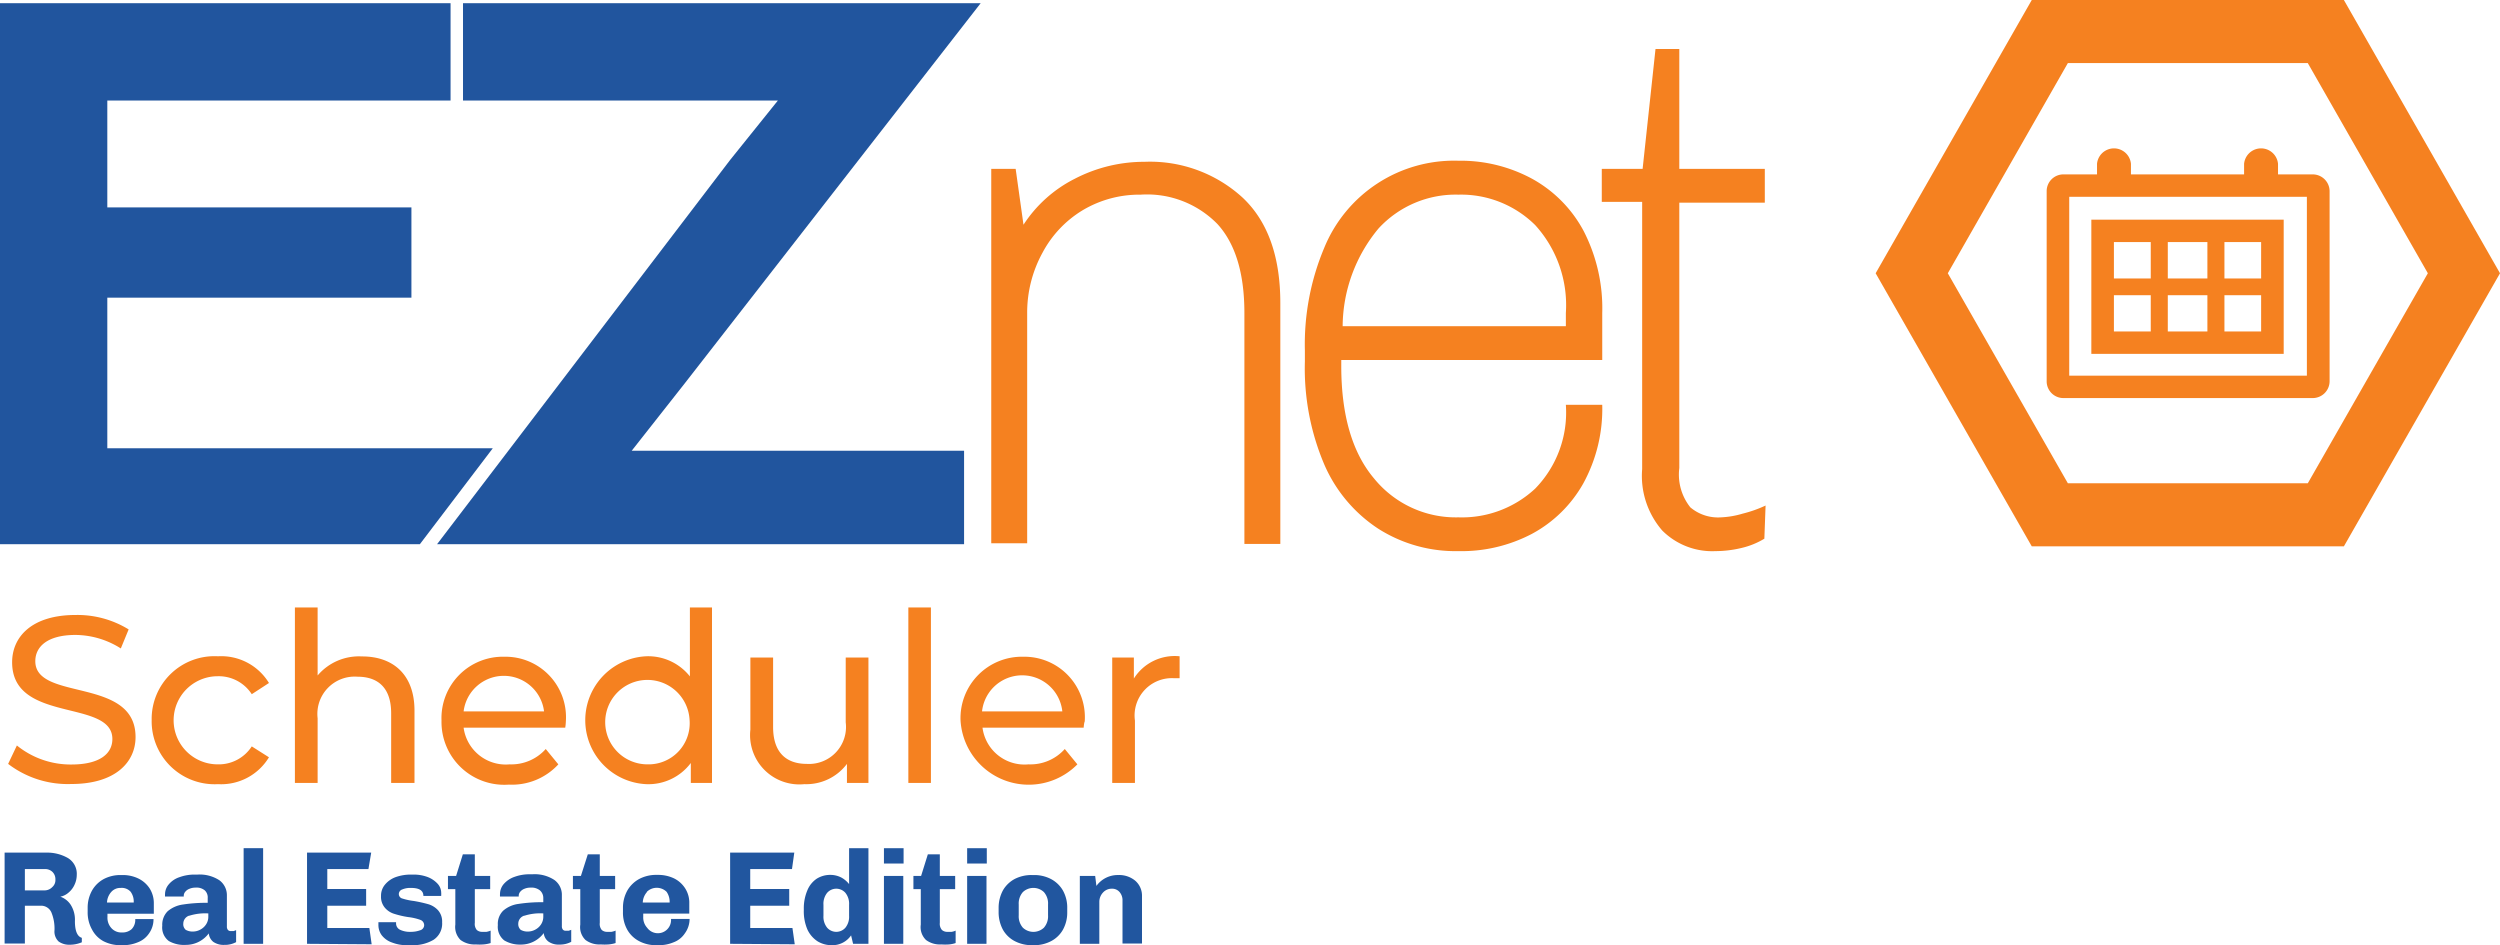 <svg xmlns="http://www.w3.org/2000/svg" viewBox="0 0 162.85 61.57"><defs><style>.cls-1{fill:#21569f;}.cls-2{fill:#f58120;}.cls-3{fill:#21559e;}</style></defs><g id="Layer_2" data-name="Layer 2"><g id="Layer_1-2" data-name="Layer 1"><path class="cls-1" d="M4.54,61.54a1.18,1.18,0,0,1-.72-.21.89.89,0,0,1-.27-.73,2.78,2.78,0,0,0-.2-1.16A.73.73,0,0,0,2.62,59h-1v2.46H.3V55.54H3a2.72,2.72,0,0,1,1.42.35A1.2,1.2,0,0,1,5,57a1.51,1.51,0,0,1-.14.62,1.43,1.43,0,0,1-.39.52,1.15,1.15,0,0,1-.54.27v0a1.33,1.33,0,0,1,.67.52,1.81,1.81,0,0,1,.28,1.07c0,.63.15,1,.45,1.09v.29A2,2,0,0,1,4.54,61.54ZM3.4,57.79a.6.6,0,0,0,.21-.46v-.06a.66.66,0,0,0-.2-.48.69.69,0,0,0-.49-.18H1.62V58h1.3A.69.69,0,0,0,3.4,57.79Z"/><path class="cls-1" d="M9.71,60.8a1.54,1.54,0,0,1-.73.58,2.46,2.46,0,0,1-1,.19H7.85a2.39,2.39,0,0,1-1.11-.26A1.8,1.8,0,0,1,6,60.56a2.27,2.27,0,0,1-.29-1.16v-.26A2.29,2.29,0,0,1,6,58a1.94,1.94,0,0,1,.78-.75A2.32,2.32,0,0,1,7.85,57H8a2.32,2.32,0,0,1,1,.22,1.84,1.84,0,0,1,.74.64,1.8,1.8,0,0,1,.28,1v.66H7v.21a1,1,0,0,0,.25.72.86.86,0,0,0,.7.29.88.88,0,0,0,.63-.22.86.86,0,0,0,.23-.65H10A1.59,1.59,0,0,1,9.71,60.8ZM7.24,58.11a1.1,1.1,0,0,0-.27.68H8.71a1.08,1.08,0,0,0-.2-.7.77.77,0,0,0-.65-.25A.78.78,0,0,0,7.24,58.11Z"/><path class="cls-1" d="M13.34,58a.83.83,0,0,0-.6-.18,1,1,0,0,0-.41.08.64.64,0,0,0-.27.2.4.4,0,0,0-.09.23v.07H10.75a1.37,1.37,0,0,1,0-.16A1,1,0,0,1,11,57.6a1.53,1.53,0,0,1,.69-.46,2.85,2.85,0,0,1,1-.17h.18a2.34,2.34,0,0,1,1.42.37,1.21,1.21,0,0,1,.49,1v2a.34.34,0,0,0,.07.24.24.24,0,0,0,.18.07l.19,0,.16-.06v.78a1.53,1.53,0,0,1-.76.18,1.18,1.18,0,0,1-.73-.2.8.8,0,0,1-.29-.55,1.86,1.86,0,0,1-1.49.75A2,2,0,0,1,11,61.3a1.1,1.1,0,0,1-.43-1,1.24,1.24,0,0,1,.35-.94,1.94,1.94,0,0,1,1-.44,9.88,9.88,0,0,1,1.61-.11V58.5A.62.62,0,0,0,13.34,58Zm-1,1.64a.55.55,0,0,0-.4.52.48.48,0,0,0,.16.41.91.91,0,0,0,.49.11,1,1,0,0,0,.45-.12,1,1,0,0,0,.38-.34.9.9,0,0,0,.15-.51V59.5A3.47,3.47,0,0,0,12.3,59.66Z"/><path class="cls-1" d="M15.87,61.48V55.25h1.27v6.23Z"/><path class="cls-1" d="M20,61.48V55.54h4.18L24,56.61H21.32v1.3h2.53V59H21.32v1.45h2.74l.15,1.06Z"/><path class="cls-1" d="M25.8,60.13a.46.46,0,0,0,.27.44,1.48,1.48,0,0,0,.67.13,1.75,1.75,0,0,0,.62-.1.35.35,0,0,0,.27-.33.37.37,0,0,0-.25-.35,3.48,3.48,0,0,0-.78-.18,5.92,5.92,0,0,1-.91-.21,1.28,1.28,0,0,1-.61-.39,1.09,1.09,0,0,1-.26-.77,1.12,1.12,0,0,1,.27-.76,1.62,1.62,0,0,1,.7-.48,2.93,2.93,0,0,1,1-.16h.17a2.57,2.57,0,0,1,.87.15,1.72,1.72,0,0,1,.66.43.88.88,0,0,1,.25.62.45.45,0,0,1,0,.12v.07H27.58c0-.35-.27-.52-.8-.52a1.34,1.34,0,0,0-.58.1.32.32,0,0,0-.22.29.3.3,0,0,0,.23.3,4,4,0,0,0,.75.16,9.34,9.34,0,0,1,.94.21,1.39,1.39,0,0,1,.63.39,1.1,1.1,0,0,1,.27.79,1.26,1.26,0,0,1-.56,1.14,2.63,2.63,0,0,1-1.41.35h-.28a2.61,2.61,0,0,1-1-.17,1.44,1.44,0,0,1-.67-.46,1.11,1.11,0,0,1-.23-.7v-.17H25.8Z"/><path class="cls-1" d="M31.49,61.52a3.13,3.13,0,0,1-.49,0,1.54,1.54,0,0,1-1-.29,1.19,1.19,0,0,1-.34-1V57.92h-.48v-.86h.53l.44-1.41h.78v1.41h1v.86h-1v2.19a.61.61,0,0,0,.13.47.52.52,0,0,0,.36.12l.27,0a1.25,1.25,0,0,0,.27-.08v.81A2,2,0,0,1,31.49,61.52Z"/><path class="cls-1" d="M35.17,58a.87.87,0,0,0-.61-.18,1,1,0,0,0-.41.08.64.64,0,0,0-.27.2.4.4,0,0,0-.09.23v.07H32.57a1.37,1.37,0,0,1,0-.16,1,1,0,0,1,.25-.66,1.64,1.64,0,0,1,.69-.46,2.85,2.85,0,0,1,1-.17h.18a2.34,2.34,0,0,1,1.42.37,1.19,1.19,0,0,1,.49,1v2a.34.34,0,0,0,.07.24.24.24,0,0,0,.18.07l.19,0,.17-.06v.78a1.57,1.57,0,0,1-.77.18,1.14,1.14,0,0,1-.72-.2.78.78,0,0,1-.3-.55,1.84,1.84,0,0,1-1.49.75,2,2,0,0,1-1.08-.27,1.12,1.12,0,0,1-.42-1,1.2,1.2,0,0,1,.35-.94,1.9,1.9,0,0,1,1-.44,10,10,0,0,1,1.61-.11V58.5A.65.65,0,0,0,35.17,58Zm-1,1.64a.55.55,0,0,0-.41.52.5.5,0,0,0,.16.41.91.91,0,0,0,.49.11,1,1,0,0,0,.45-.12,1,1,0,0,0,.38-.34.9.9,0,0,0,.15-.51V59.5A3.37,3.37,0,0,0,34.13,59.66Z"/><path class="cls-1" d="M39.64,61.52a3.24,3.24,0,0,1-.5,0,1.51,1.51,0,0,1-1-.29,1.16,1.16,0,0,1-.34-1V57.92h-.48v-.86h.52l.45-1.41h.78v1.41h1v.86h-1v2.19a.61.61,0,0,0,.13.47.52.52,0,0,0,.36.12l.27,0a1.25,1.25,0,0,0,.27-.08v.81A2,2,0,0,1,39.64,61.52Z"/><path class="cls-1" d="M44.61,60.8a1.5,1.5,0,0,1-.73.58,2.46,2.46,0,0,1-1,.19h-.14a2.32,2.32,0,0,1-1.1-.26,1.88,1.88,0,0,1-.78-.75,2.27,2.27,0,0,1-.28-1.16v-.26A2.29,2.29,0,0,1,40.87,58a2,2,0,0,1,.78-.75,2.35,2.35,0,0,1,1.1-.26h.14a2.4,2.4,0,0,1,1,.22,1.81,1.81,0,0,1,.73.64,1.72,1.72,0,0,1,.28,1v.66h-3v.21a1,1,0,0,0,.26.72.86.86,0,0,0,1.55-.58h1.21A1.59,1.59,0,0,1,44.61,60.8Zm-2.47-2.69a1.1,1.1,0,0,0-.27.68h1.75a1.14,1.14,0,0,0-.2-.7.92.92,0,0,0-1.28,0Z"/><path class="cls-1" d="M47.56,61.48V55.54h4.18l-.15,1.07H48.87v1.3h2.54V59H48.87v1.45h2.75l.15,1.06Z"/><path class="cls-1" d="M55.44,60.93a1.47,1.47,0,0,1-1.24.64,1.76,1.76,0,0,1-.94-.25,1.84,1.84,0,0,1-.66-.76,3,3,0,0,1-.24-1.27V59.2A3,3,0,0,1,52.59,58a1.68,1.68,0,0,1,.61-.76,1.64,1.64,0,0,1,.87-.25,1.57,1.57,0,0,1,.73.17,1.67,1.67,0,0,1,.51.43V55.25h1.26v6.23h-1Zm-1.56-.5a.79.79,0,0,0,1.19,0,1.13,1.13,0,0,0,.24-.77v-.72a1.14,1.14,0,0,0-.24-.78.79.79,0,0,0-1.19,0,1.14,1.14,0,0,0-.24.78v.72A1.13,1.13,0,0,0,53.88,60.43Z"/><path class="cls-1" d="M57.58,55.25h1.28v1H57.58Zm0,6.23V57.06h1.26v4.42Z"/><path class="cls-1" d="M61.82,61.52a3.24,3.24,0,0,1-.5,0,1.51,1.51,0,0,1-1-.29,1.16,1.16,0,0,1-.34-1V57.92H59.5v-.86H60l.44-1.41h.78v1.41h1v.86h-1v2.19a.61.61,0,0,0,.14.47.52.52,0,0,0,.36.12l.27,0a1,1,0,0,0,.26-.08v.81A1.79,1.79,0,0,1,61.82,61.52Z"/><path class="cls-1" d="M63,55.25h1.28v1H63Zm0,6.23V57.06h1.26v4.42Z"/><path class="cls-1" d="M69.24,60.56a1.88,1.88,0,0,1-.78.75,2.35,2.35,0,0,1-1.1.26h-.14a2.39,2.39,0,0,1-1.11-.26,1.88,1.88,0,0,1-.78-.75,2.4,2.4,0,0,1-.28-1.16v-.26A2.4,2.4,0,0,1,65.33,58a1.94,1.94,0,0,1,.78-.75A2.39,2.39,0,0,1,67.22,57h.14a2.35,2.35,0,0,1,1.1.26,1.94,1.94,0,0,1,.78.75,2.29,2.29,0,0,1,.28,1.16v.26A2.29,2.29,0,0,1,69.24,60.56ZM68,58.11a1,1,0,0,0-1.37,0,1.13,1.13,0,0,0-.27.81v.7a1.13,1.13,0,0,0,.27.81,1,1,0,0,0,1.37,0,1.13,1.13,0,0,0,.27-.81v-.7A1.13,1.13,0,0,0,68,58.11Z"/><path class="cls-1" d="M71.42,57.71A1.71,1.71,0,0,1,72.84,57a1.64,1.64,0,0,1,1.11.37,1.29,1.29,0,0,1,.44,1v3.09H73.12V58.67a.81.81,0,0,0-.19-.56.63.63,0,0,0-.5-.22.76.76,0,0,0-.58.25.89.89,0,0,0-.24.62v2.72H70.34V57.06h1Z"/><path class="cls-2" d="M.53,49.76l.57-1.2A5.56,5.56,0,0,0,4.65,49.8c1.87,0,2.67-.72,2.67-1.66,0-2.63-6.53-1-6.53-5,0-1.66,1.29-3.08,4.13-3.08A6.37,6.37,0,0,1,8.38,41l-.51,1.24a5.57,5.57,0,0,0-2.95-.88c-1.84,0-2.62.77-2.62,1.71,0,2.63,6.53,1,6.53,4.94,0,1.65-1.33,3.06-4.18,3.06A6.39,6.39,0,0,1,.53,49.76Z"/><path class="cls-2" d="M9.88,46.91a4.09,4.09,0,0,1,4.32-4.16,3.64,3.64,0,0,1,3.32,1.74l-1.12.73a2.56,2.56,0,0,0-2.22-1.17,2.87,2.87,0,0,0,0,5.74,2.56,2.56,0,0,0,2.22-1.17l1.12.71a3.64,3.64,0,0,1-3.32,1.75A4.1,4.1,0,0,1,9.88,46.91Z"/><path class="cls-2" d="M27,46.29V51H25.48V46.46c0-1.6-.8-2.38-2.2-2.38a2.43,2.43,0,0,0-2.59,2.71V51H19.21V39.57h1.48V44a3.53,3.53,0,0,1,2.88-1.24C25.55,42.75,27,43.89,27,46.29Z"/><path class="cls-2" d="M36.82,47.4H30.2a2.77,2.77,0,0,0,3,2.39,3,3,0,0,0,2.35-1l.82,1a4.1,4.1,0,0,1-3.22,1.32,4.09,4.09,0,0,1-4.39-4.17,4,4,0,0,1,4.1-4.16,3.94,3.94,0,0,1,4,4.21A3.49,3.49,0,0,1,36.82,47.4ZM30.2,46.34h5.24a2.64,2.64,0,0,0-5.24,0Z"/><path class="cls-2" d="M46.38,39.57V51H45V49.7a3.45,3.45,0,0,1-2.91,1.38,4.17,4.17,0,0,1,0-8.33,3.47,3.47,0,0,1,2.85,1.31V39.57Zm-1.46,7.34a2.75,2.75,0,1,0-2.74,2.88A2.68,2.68,0,0,0,44.92,46.91Z"/><path class="cls-2" d="M56.57,42.83V51h-1.4V49.76a3.31,3.31,0,0,1-2.77,1.32,3.21,3.21,0,0,1-3.52-3.55v-4.7h1.48v4.53c0,1.6.8,2.4,2.2,2.4a2.41,2.41,0,0,0,2.53-2.71V42.83Z"/><path class="cls-2" d="M59.17,39.57h1.47V51H59.17Z"/><path class="cls-2" d="M70.59,47.4H64a2.76,2.76,0,0,0,3,2.39,3,3,0,0,0,2.36-1l.82,1a4.45,4.45,0,0,1-7.61-2.85,4,4,0,0,1,4.09-4.16,3.94,3.94,0,0,1,4,4.21C70.62,47.08,70.6,47.26,70.59,47.4ZM64,46.34H69.2a2.63,2.63,0,0,0-5.23,0Z"/><path class="cls-2" d="M76.84,42.75v1.43H76.5a2.43,2.43,0,0,0-2.57,2.76V51H72.45V42.83h1.41V44.2A3.14,3.14,0,0,1,76.84,42.75Z"/><polygon class="cls-3" points="0 0.21 29.35 0.21 29.35 6.55 6.99 6.55 6.99 13.51 26.8 13.51 26.8 19.39 6.99 19.39 6.99 29.2 32.1 29.2 27.35 35.45 0 35.45 0 0.21"/><polygon class="cls-3" points="47.56 10.42 50.67 6.55 30.16 6.55 30.16 0.21 63.88 0.21 44.59 24.99 41.15 29.36 62.8 29.36 62.8 35.45 28.47 35.45 47.56 10.42"/><path class="cls-2" d="M81.06,20.39q0-3.88-1.76-5.8a6.41,6.41,0,0,0-5-1.91,7.21,7.21,0,0,0-3.75,1,7.14,7.14,0,0,0-2.64,2.78,8.11,8.11,0,0,0-1,3.93v15H64.57V11h1.59l.51,3.64a8.6,8.6,0,0,1,3.35-3,9.81,9.81,0,0,1,4.53-1.1,8.93,8.93,0,0,1,6.39,2.33q2.46,2.31,2.46,6.87V35.43H81.06Z"/><path class="cls-2" d="M95,12.68a6.82,6.82,0,0,0-5.2,2.2,10.06,10.06,0,0,0-2.34,6.37H102v-.86a7.75,7.75,0,0,0-2-5.73A6.86,6.86,0,0,0,95,12.68Zm9.37,13.69a10.1,10.1,0,0,1-1.24,5.13,8.38,8.38,0,0,1-3.35,3.28A9.86,9.86,0,0,1,95,35.9a9.37,9.37,0,0,1-5.22-1.46,9.5,9.5,0,0,1-3.54-4.24A16,16,0,0,1,85,23.55v-.72a16.19,16.19,0,0,1,1.25-6.66A9.14,9.14,0,0,1,95,10.47a9.77,9.77,0,0,1,4.81,1.18,8.38,8.38,0,0,1,3.35,3.4,11,11,0,0,1,1.21,5.34v3.06h-17v.38q0,4.8,2.13,7.33A6.86,6.86,0,0,0,95,33.7a7,7,0,0,0,5-1.87,7.1,7.1,0,0,0,2-5.46Z"/><path class="cls-2" d="M114.93,35.09a5.08,5.08,0,0,1-1.47.6,7.27,7.27,0,0,1-1.71.21,4.6,4.6,0,0,1-3.47-1.34,5.43,5.43,0,0,1-1.31-4V13.15h-2.63V11H107l.84-7.81h1.55V11h5.57v2.2h-5.57V30.49a3.42,3.42,0,0,0,.72,2.56,2.8,2.8,0,0,0,2,.65,5.73,5.73,0,0,0,1.4-.24,8,8,0,0,0,1.5-.53Z"/><path class="cls-2" d="M150.33,4.11l7.82,13.69-7.82,13.68H134.7L126.88,17.8,134.7,4.11h15.63M152.68,0H132.35L122.18,17.8l10.17,17.79h20.33L162.85,17.8,152.68,0Z"/><path class="cls-2" d="M150.27,12.82V24.47H134.79V12.82h15.48m.37-1.46H134.42a1.09,1.09,0,0,0-1.1,1.09V24.84a1.09,1.09,0,0,0,1.1,1.09h16.22a1.1,1.1,0,0,0,1.11-1.09V12.45a1.1,1.1,0,0,0-1.11-1.09Z"/><path class="cls-2" d="M148.76,23.05H136.23V14.31h12.53ZM137.7,21.59h9.59V15.77H137.7Z"/><rect class="cls-2" x="140.1" y="15.04" width="1.11" height="7.28"/><rect class="cls-2" x="143.79" y="15.04" width="1.11" height="7.28"/><rect class="cls-2" x="136.97" y="18.14" width="11.06" height="1.09"/><path class="cls-2" d="M137.7,12.49a1.09,1.09,0,0,1-1.1-1.09v-.73a1.11,1.11,0,0,1,2.21,0v.73A1.1,1.1,0,0,1,137.7,12.49Z"/><path class="cls-2" d="M147.29,12.49a1.1,1.1,0,0,1-1.11-1.09v-.73a1.11,1.11,0,0,1,2.21,0v.73A1.09,1.09,0,0,1,147.29,12.49Z"/></g></g></svg>